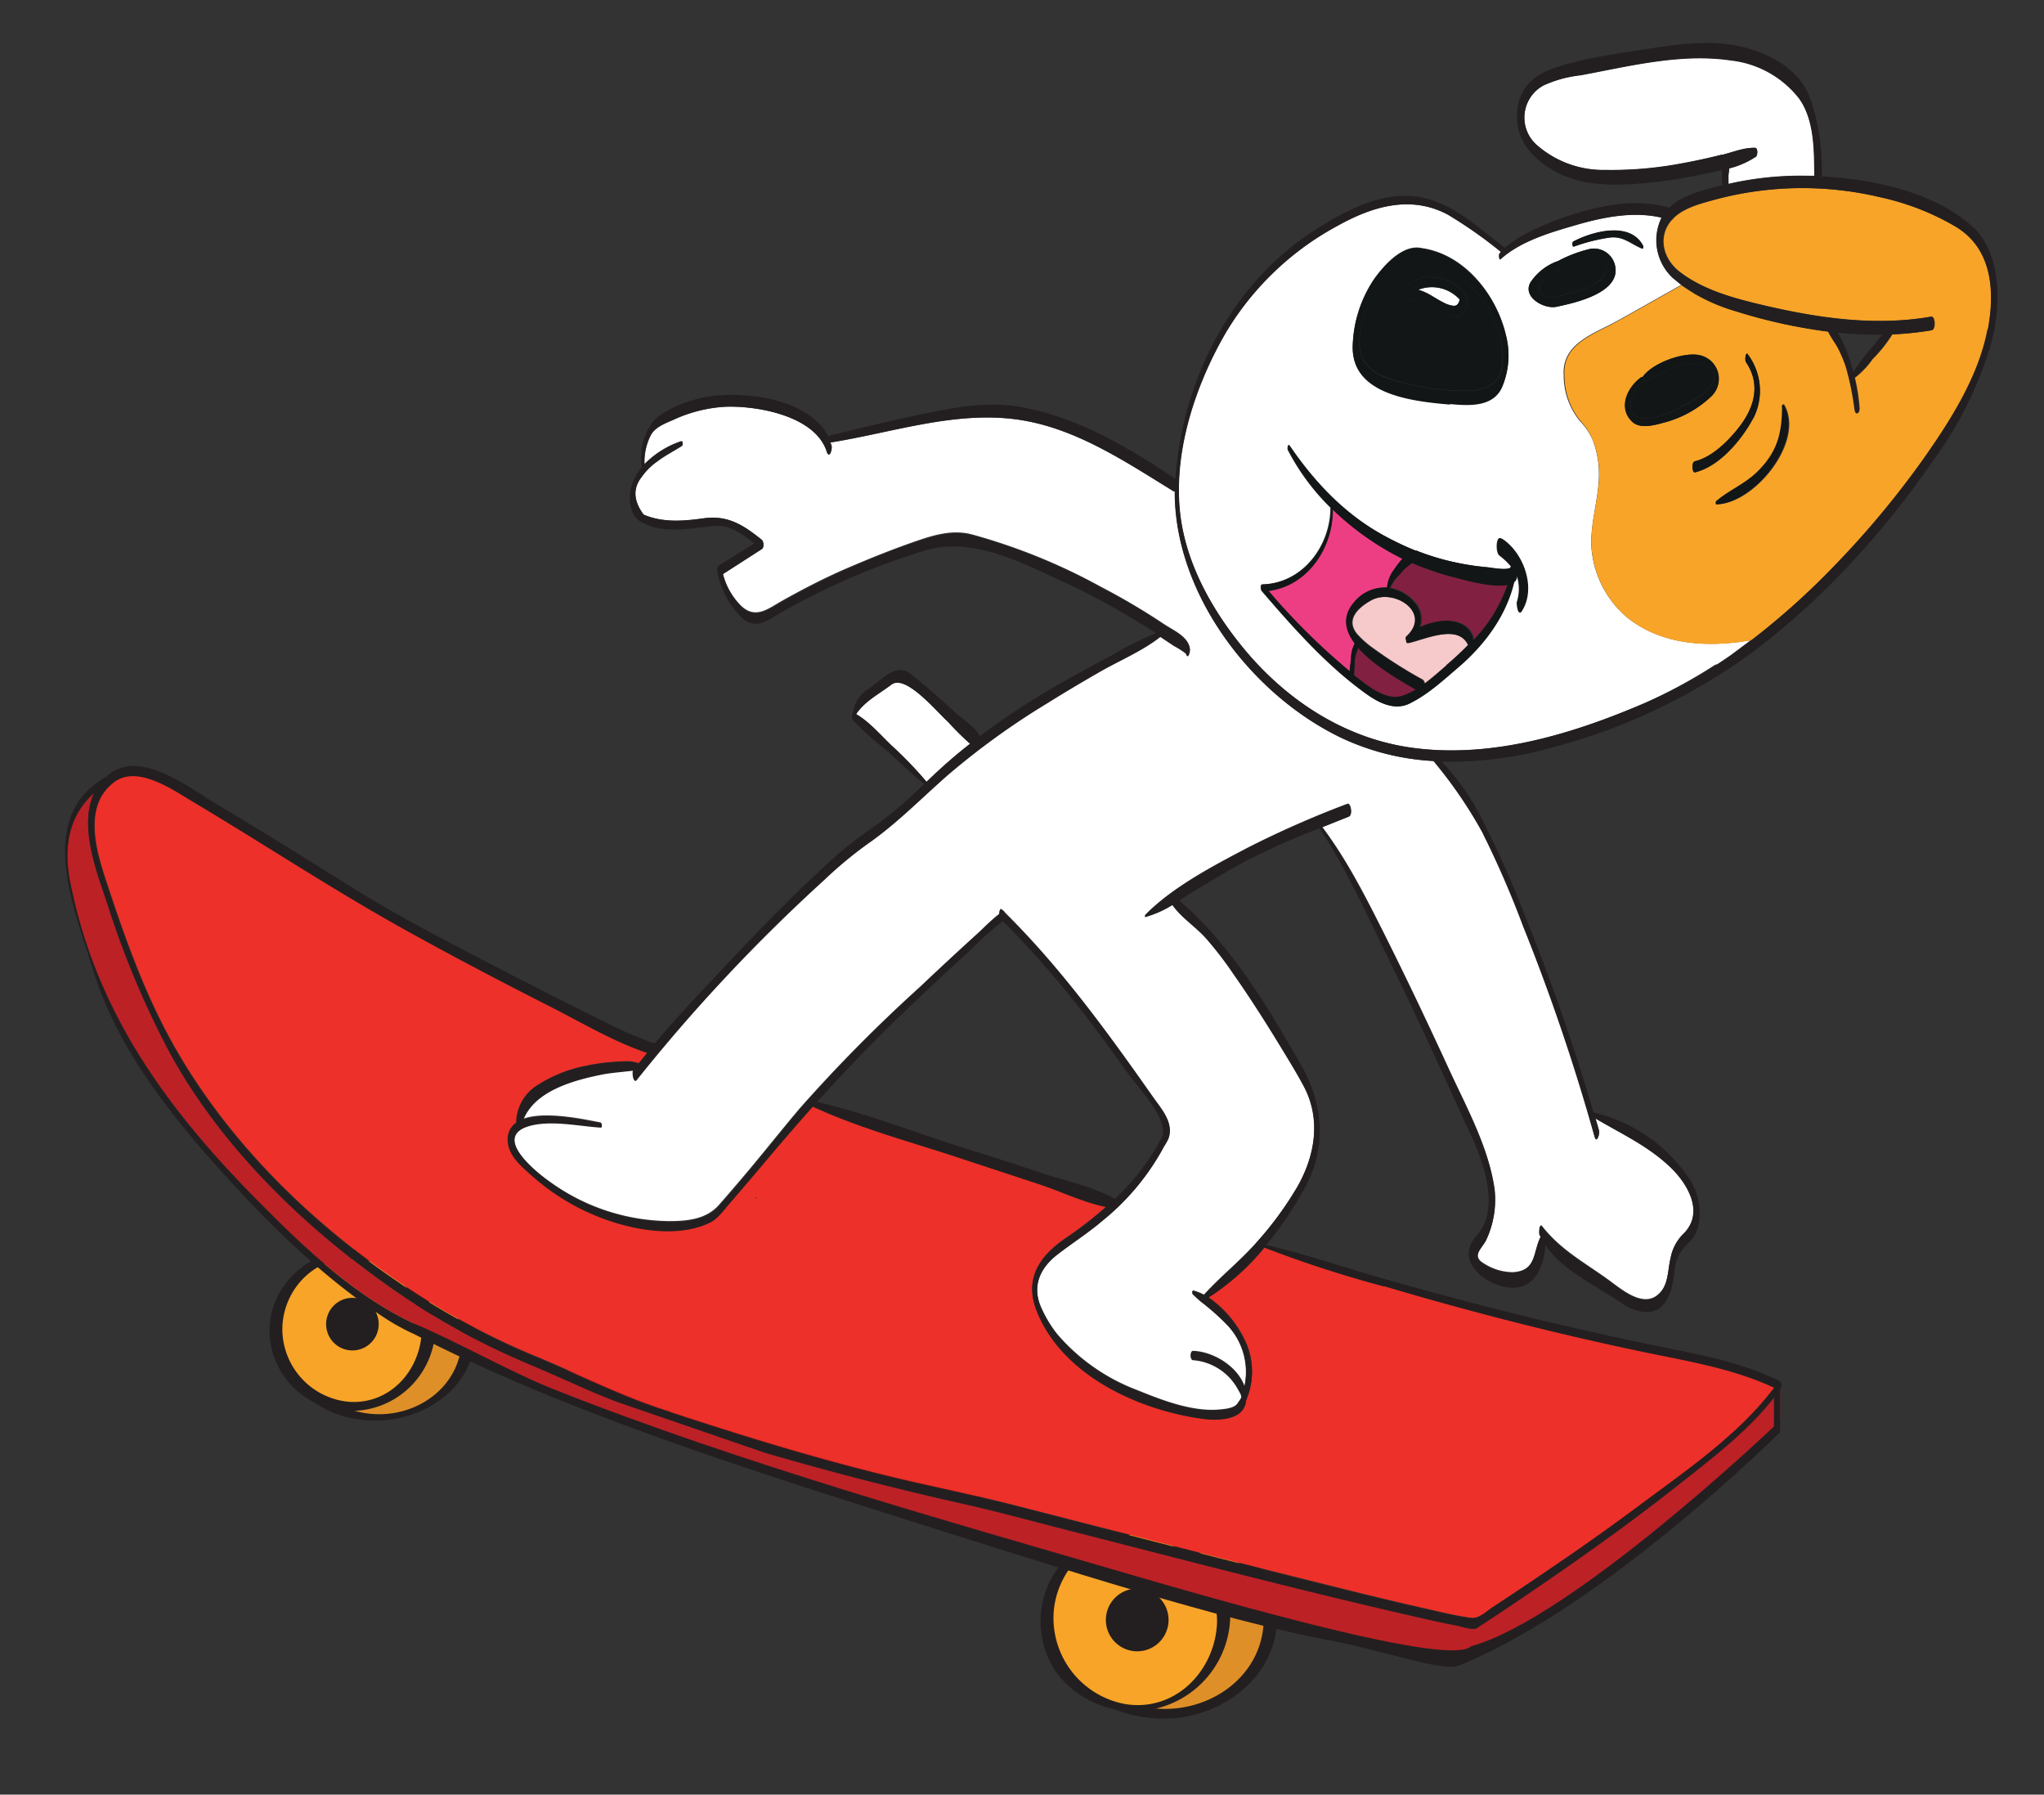 <svg xmlns="http://www.w3.org/2000/svg" viewBox="0 0 311 273"><rect x="0" y="0" width="311" height="273" fill="#333333" stroke="none"/><defs><style>.cls-1{fill:#df8f28;}.cls-2{fill:#231f20;}.cls-3{fill:#f8a428;}.cls-4{fill:#bc2126;}.cls-5{fill:#fff;}.cls-6{fill:#ed3029;}.cls-7{fill:#121617;}.cls-8{fill:none;}.cls-9{fill:#812040;}.cls-10{fill:#ed3e84;}.cls-11{fill:#f6c9cb;}</style></defs><g id="ptak"><path class="cls-1" d="M193.3,246.47c0,7.85-7.25,14.22-16.2,14.22s-16.2-6.37-16.2-14.22,7.26-14.23,16.2-14.23,16.2,6.37,16.2,14.23"/><path class="cls-2" d="M192.28,246.55c-.23,8.21-7.72,13.69-15.61,13.4-7.34-.27-14.72-5.74-14.74-13.56,0-8.22,7.91-13.71,15.6-13.41,7.49.3,14.53,5.73,14.75,13.57,0,1,2.07.72,2-.16-.41-15.06-20.77-19.15-30.26-9.56a13.66,13.66,0,0,0-1.81,17.35c3.88,5.72,11.34,8.09,18,7,7.39-1.26,13.89-6.94,14.1-14.75,0-1-2-.74-2,.16"/><path class="cls-1" d="M71.28,203.57c0,6.66-6.19,12.07-13.83,12.07s-13.84-5.41-13.84-12.07S49.8,191.5,57.45,191.5s13.83,5.41,13.83,12.07"/><path class="cls-2" d="M70.27,203.84C70,211.31,62.87,216,55.77,215c-5.82-.84-11.16-5.55-11.15-11.7,0-7.48,7.59-12.19,14.5-11.16,6,.89,10.95,5.52,11.15,11.7,0,.46,2,.11,2-.54-.41-12.91-18.08-15.58-26.05-7.76a11.31,11.31,0,0,0-1.16,15.21c3.61,4.6,10,6.13,15.54,5,6.15-1.28,11.46-5.86,11.67-12.43,0-.43-2-.13-2,.54"/><path class="cls-3" d="M65.19,202.35a11.6,11.6,0,1,1-11.6-11.6,11.6,11.6,0,0,1,11.6,11.6"/><path class="cls-2" d="M64.17,202.45c-.18,5.91-4.7,11.18-11,10.8a11.13,11.13,0,0,1-10.21-11c0-5.72,4.49-10.81,10.35-10.81,6,0,10.63,5.12,10.81,11,0,1,2.07.62,2-.19A12.36,12.36,0,0,0,53.7,190.08C47,190.14,41,195.57,41,202.45a12.33,12.33,0,0,0,12.52,12.18,12.81,12.81,0,0,0,12.72-12.37c0-1-2-.64-2,.19"/><path class="cls-2" d="M57.62,201.43a4,4,0,1,1-4-4,4,4,0,0,1,4,4"/><path class="cls-3" d="M186.19,246.42A13.44,13.44,0,1,1,172.75,233a13.44,13.44,0,0,1,13.44,13.43"/><path class="cls-2" d="M185.18,246.69c-.2,7.35-6.28,13.8-14,12.53a13.32,13.32,0,0,1-10.89-13.07c0-7.34,6.44-13.78,14-12.52a13.37,13.37,0,0,1,10.89,13.06c0,.46,2,.12,2-.54-.35-13.06-16.89-18.05-25.34-8.69a13.77,13.77,0,0,0-1.29,16.7,14.69,14.69,0,0,0,26.63-8c0-.42-2-.12-2,.54"/><path class="cls-4" d="M270.86,211.35v4.47s-9.15,13.32-34.94,29.33c-3.71,2.3-7.5,3.49-11.94,5.93-.73-.46.68-3.37.68-3.37Z"/><path class="cls-4" d="M75.14,205.08S62.58,200.76,63,201.35c7.95,7,44.54,19.6,80.82,31,33.36,10.45,66.28,20.11,80.14,18.77.72-.46.68-3.37.68-3.37l-75.77-20.08Z"/><path class="cls-5" d="M204,112.2c-13.59-6.56-25.3-21.88-25.23-37.46a.22.22,0,0,1-.19,0c-7.74-4.77-15.64-10.15-25-11.06-9.15-.9-18.23,2.21-27.2,3.64,0,.13.1.26.14.4.2.61-.32,2.19-.7,1-1.74-5.42-10.45-7-15.37-6.84a21.7,21.7,0,0,0-8,2c-1.17.51-2.68,1.07-3.37,2.24a8.82,8.82,0,0,0-1,4.51,14,14,0,0,1,5.59-3.49c.25-.1.27.59.1.7-1.23.79-2.56,1.46-3.73,2.35a9.79,9.79,0,0,0-2.41,2.35c-1.38,1.72-1.29,3.65.27,5.76,3,1.25,6,1,9.14.56,3.68-.51,6,1,8.85,3.28.3.25.4,1.16,0,1.4L110,87.33a10.53,10.53,0,0,0,2.84,4.89c2.19,2,4.12.3,6.22-.87,3.25-1.82,6.56-3.53,10-5s6.88-2.86,10.41-4.07c2.75-.94,5.46-1.74,8.37-1a90,90,0,0,1,19.71,8,102.06,102.06,0,0,1,9.56,5.65c1.37.92,3.74,1.89,3.92,3.76,0,.44-.32,1.57-.62.62a13.67,13.67,0,0,0-1.83-1.17l-2.06-1.38c-2.69,2.13-6.12,3.55-9.09,5.26-2.76,1.58-5.51,3.21-8.21,4.9a114.76,114.76,0,0,0-15.08,10.91c-4,3.49-7.82,7.41-12.16,10.43a60.85,60.85,0,0,0-6.55,5.45A261.67,261.67,0,0,0,96.8,164.19c-.42.53-.71-1-.47-1.46-1.59.22-3.18.3-4.76.6-4.32.82-10.22,2.47-12,6.87,3.43-1.28,9.69.15,11.79.54.21,0,.22.68,0,.67-3.26-.21-7.3-1.1-10.51-.34-6.29,1.48.38,7,2.91,8.76a31.45,31.45,0,0,0,18.11,5.92c2.75,0,5.63-.29,7.54-2.49,1.1-1.25,2.19-2.52,3.27-3.79,3.08-3.6,6-7.33,9.06-10.94A232.33,232.33,0,0,1,140,150.1q4.35-4.11,8.79-8.15c1.06-1,2.11-2.06,3.26-2.95,0-.42.14-.86.34-.7l.37.3a.78.78,0,0,1,.14.2c8.68,8.58,15.81,18.49,22.81,28.44,1,1.36,2.25,2.9,2.29,4.65,0,1.34-.57,1.82-1.13,2.92a37,37,0,0,1-9.23,10.92c-2.16,1.83-4.52,3.32-6.74,5.05-2.68,2.07-4,4.93-2.37,8.33a18.57,18.57,0,0,0,2.32,3.81A29.86,29.86,0,0,0,173,211.44c3.86,1.57,8.66,3.45,12.94,2.93.76-.09,1.9-.21,2.38-.92.74-1.09.87-.88,0-2.3a8.53,8.53,0,0,0-6.82-4.33c-.43,0-.44-1.34,0-1.33,3,.06,6.77,2.28,7.86,5.37a10.37,10.37,0,0,0-2.5-9.25,35.6,35.6,0,0,0-4.06-3.63s0,0-.07-.06c-.41-.35-.81-.71-1.2-1.09-.07-.07-.11-.58,0-.54a7.23,7.23,0,0,1,1.66.65c2.56-2.83,5.59-5.19,8.1-8.08a52,52,0,0,0,6.14-8.4c2.71-4.78,3.62-10.3.93-15.35-.76-1.43-1.59-2.82-2.43-4.21-2.61-4.32-5.29-8.61-8.19-12.74a56,56,0,0,0-4.33-5.62c-1.61-1.75-3.63-3-5-4.94a16.11,16.11,0,0,1-4.13,1.83c-.1,0-.06-.26,0-.3,4.13-4.19,10.22-7.38,15.41-10.11a149.88,149.88,0,0,1,15.3-6.75v0c.52-.27.89,1.63.27,1.88l-4.08,1.63c3.7,4.92,6.5,10.42,9.27,15.93,3.51,7,6.84,14,10.11,21.12,2.66,5.76,5.93,11.69,6.85,18a14.38,14.38,0,0,1-1.26,7.74c-.68,1.36-2.4,2.5-.25,3.69a8.17,8.17,0,0,0,4.24,1.26c3.72-.18,3.09-3.11,4.29-5.43-.06-.12-.13-.23-.18-.36s0-1.77.38-1.23c2.95,3.76,6.6,5.6,10.37,8.37,1.73,1.27,4.85,3.91,7.1,2.19,1.85-1.41,1.6-3.69,2.1-5.72a6.88,6.88,0,0,1,1.86-3.6c3.32-3.17.91-7.54-1.78-10.15-3.41-3.31-7.52-5.16-11.52-7.53l.54,1.85c.16.57-.34,2-.66.93a309.46,309.46,0,0,0-10.89-32.07,147.38,147.38,0,0,0-6.08-14,68.78,68.78,0,0,0-7.52-11A37.56,37.56,0,0,1,204,112.2"/><path class="cls-6" d="M183.88,197.33a16.63,16.63,0,0,1,5.78,7.06,11,11,0,0,1-.06,8.61s0,0,0,.06c-.29,3-4.48,3-6.56,2.73-9.88-1.36-21.51-6.7-25.33-16.52-1.86-4.8.49-8.25,4.39-10.91a60.64,60.64,0,0,0,6.21-4.81c-3.42-.69-6.93-2.39-10.17-3.46-4-1.32-7.93-2.6-11.89-3.92-7.47-2.48-15.39-4.57-22.56-7.89-2.45,2.75-4.86,5.55-7.26,8.4q-2.66,3.15-5.34,6.26c-.88,1-1.84,2.42-3.08,3-5.39,2.56-12.94.9-18.17-1.42A34.12,34.12,0,0,1,81,178.81c-1.58-1.4-3.62-3.08-3.68-5.35a3,3,0,0,1,1.31-2.74,1.24,1.24,0,0,1,0-.5,6.75,6.75,0,0,1,3.3-5.24,20.81,20.81,0,0,1,7-2.82,32.35,32.35,0,0,1,6.66-.73,4.8,4.8,0,0,1,1.61.31l1.33-1.62c-5.1-1.71-10-4.64-14.75-7.05-7.44-3.77-14.82-7.64-22.11-11.69-11-6.13-21.6-13.13-32.46-19.59-3-1.8-8.35-5.53-11.86-2.82-4.62,3.56-2.8,10.1-1.26,14.78,2.74,8.35,5.67,16.72,9.91,24.45,8,14.61,20.45,27.05,34.14,36.42a113.2,113.2,0,0,0,20.89,11.49c7,2.85,13.74,6.37,20.93,8.59l.06.05c12.7,4.18,25.53,8.08,38.59,11,4.32,1,8.61,1.92,12.9,3,13.24,3.38,26.45,6.82,39.7,10.16,8.09,2,16.19,4.1,24.33,5.92,2.09.47,4.21,1,6.34,1.26,1.18.14,2.22-.94,3.23-1.61,7.54-4.95,15-10.05,22.24-15.43s15.24-10.8,20.65-18c-6.45-3-13.63-4.12-20.54-5.58q-10-2.1-19.82-4.62-9.51-2.43-18.93-5.23a178.77,178.77,0,0,1-18.24-5.92,36.37,36.37,0,0,1-8.5,7.61m-68.76-15.15-.19.19s0,0,0-.05l.19-.19s0,0,0,.05"/><path class="cls-5" d="M267.16,23.81a13,13,0,0,1-4.06,1.78c0,.36-.08.72-.11,1.09s0,.86,0,1.28a49.25,49.25,0,0,1,12.1-1.23c.33,0,.66,0,1,0,0-3.85,0-8.49-2.31-11.77a15.3,15.3,0,0,0-10.37-5.81c-7.66-1.13-15.38.87-22.89,2.26A18.44,18.44,0,0,0,234.84,13a5.56,5.56,0,0,0-1.08,9,15.31,15.31,0,0,0,10.45,3.88,57.57,57.57,0,0,0,11.71-1q3.08-.57,6.12-1.33c1.64-.41,3.31-1.12,5-1.06.46,0,.39,1.16.12,1.36"/><path class="cls-5" d="M219.55,46a4.18,4.18,0,0,0,1.37.5c.62.14,1-.16,1.16-.92a5.72,5.72,0,0,0-6.33-1.49,8,8,0,0,1,1.77.76c.68.38,1.34.81,2,1.15"/><path class="cls-5" d="M144.68,115.52c.95-.82,1.93-1.62,2.92-2.4a43.73,43.73,0,0,1-3.34-3.31c-1.8-1.63-6.49-7.35-8.65-5.68-2,1.52-4,2.45-5.36,4.48,2,1.14,3.75,3.21,5.39,4.77a59.22,59.22,0,0,1,5.33,5.53c1.23-1.16,2.46-2.32,3.71-3.39"/><path class="cls-4" d="M59.11,195.64C46,186.36,33.72,174.46,25.92,160.28a136.22,136.22,0,0,1-9.58-22.81c-1.53-4.62-4.4-11.82-2-16.87-3.53,3.16-4.71,7.52-3.76,13a76,76,0,0,0,6.71,19.94c5.32,10.77,13.21,20.28,21.61,28.79C46,189.54,53.75,197,63,201.35a225.78,225.78,0,0,0,30.84,11.86c-4.43-1.69-8.77-3.79-13.06-5.59a112.42,112.42,0,0,1-21.69-12"/><path class="cls-7" d="M213.34,58.16a39.86,39.86,0,0,0,8.26,1.26c3.28.12,6.74-.12,7-4.32a14.35,14.35,0,0,0-2.44-8.66c-2.44-3.66-5.62-5.76-9.56-7.43l0,0c-2.22,1.24-4.29,1.63-6,3.74A16.78,16.78,0,0,0,207,50.45c-.86,5.17,2.22,6.68,6.39,7.71m.31-13.82.1-.06c1.53-3.53,7.62-2.31,9.22.73.7,1.34-.31,3.55-2,3.21a10.54,10.54,0,0,1-3.09-1.37,7.5,7.5,0,0,0-2.5-1.08,9.84,9.84,0,0,1-1.62-.21c-.38-.11-.4-1-.1-1.22"/><path class="cls-8" d="M213.34,58.16a39.86,39.86,0,0,0,8.26,1.26c3.28.12,6.74-.12,7-4.32a14.35,14.35,0,0,0-2.44-8.66c-2.44-3.66-5.62-5.76-9.56-7.43l0,0c-2.22,1.24-4.29,1.63-6,3.74A16.78,16.78,0,0,0,207,50.45C206.09,55.62,209.17,57.13,213.34,58.16Zm.31-13.82.1-.06c1.53-3.53,7.62-2.31,9.22.73.7,1.34-.31,3.55-2,3.21a10.54,10.54,0,0,1-3.09-1.37,7.5,7.5,0,0,0-2.5-1.08,9.84,9.84,0,0,1-1.62-.21C213.37,45.45,213.35,44.55,213.65,44.34Z"/><path class="cls-7" d="M242,39.27a18.81,18.81,0,0,0-5.68,2.3c-.87.48-3,1.75-1.81,3a2.48,2.48,0,0,0,2.77.48c1.86-.54,4.27-1,5.85-2.19,2.17-1.61,1.3-3.81-1.13-3.61"/><path class="cls-8" d="M242,39.27a18.81,18.81,0,0,0-5.68,2.3c-.87.48-3,1.75-1.81,3a2.48,2.48,0,0,0,2.77.48c1.86-.54,4.27-1,5.85-2.19C245.28,41.27,244.41,39.07,242,39.27Z"/><path class="cls-9" d="M221.27,87.84a44.28,44.28,0,0,1-6.43-2.19A7.4,7.4,0,0,0,213,87.38a6.2,6.2,0,0,0-1.39,2.06,6.41,6.41,0,0,1,4.1,2.59,3.77,3.77,0,0,1,.44,3.36,10.36,10.36,0,0,1,4.17-1c1.72.11,3.25.68,3.91,2.39a1.12,1.12,0,0,1,.05.48,22.9,22.9,0,0,0,5.08-8.3c-2.3.46-6.57-.76-8.06-1.15"/><path class="cls-9" d="M206.67,98.54a.55.55,0,0,1-.06.24,5.69,5.69,0,0,0-.46,2.41c-.05.5-.06,1-.11,1.51l.5.4c1.82,1.38,4.46,3.55,6.91,2.73a10.51,10.51,0,0,0,2-.93c-2.34-1.35-6.41-3.66-8.76-6.36"/><path class="cls-10" d="M205.94,91.75a6.06,6.06,0,0,1,5.13-2.37,5.23,5.23,0,0,1,1.06-2.73A15.13,15.13,0,0,1,213.41,85c-.84-.41-1.67-.85-2.48-1.33a43,43,0,0,1-8.13-6.15c.07,5.78-3.79,11.61-9.76,12.38a102.23,102.23,0,0,0,12.34,12.28c0-.65.14-1.31.21-1.94a5,5,0,0,1,.56-2.34c-1.45-1.94-1.92-4.06-.21-6.14"/><path class="cls-11" d="M214.28,97.83c-.17,0-.22-.25-.22-.5-.15,0-.11-.42,0-.49,4-3.66-1.91-7.42-5.37-5.52-1.67.91-4.27,2.87-2,5.31a14.2,14.2,0,0,0,1.87,1.68,69.82,69.82,0,0,0,7.94,5.07.86.86,0,0,1,.31.65c1.2-.88,2.32-1.9,3.4-2.81a44.68,44.68,0,0,0,3.35-3.11c-1.54-3.31-6.81-.79-9.2-.28"/><path class="cls-7" d="M255.54,55.63a15.49,15.49,0,0,0-2.08.82c-1,.49-2.33,1.6-3.51,1.46a.34.34,0,0,1-.06.17,8.12,8.12,0,0,0-1.41,1.68c-.84,2.59-.27,3.87,1.73,3.86a9.83,9.83,0,0,0,4.12-1c1.87-1,5-2.27,6.09-4.17,2-3.5-3.56-3.23-4.88-2.83"/><path class="cls-8" d="M255.54,55.63a15.49,15.49,0,0,0-2.08.82c-1,.49-2.33,1.6-3.51,1.46a.34.34,0,0,1-.06.17,8.12,8.12,0,0,0-1.41,1.68c-.84,2.59-.27,3.87,1.73,3.86a9.83,9.83,0,0,0,4.12-1c1.87-1,5-2.27,6.09-4.17C262.42,55,256.86,55.23,255.54,55.63Z"/><path class="cls-5" d="M266.36,97.39c-6.49,1.11-13.51.79-18.83-3.5a15.43,15.43,0,0,1-5.26-9.45c-.62-3.82.84-7.81,1-11.63a14.67,14.67,0,0,0-.92-5.84,9.72,9.72,0,0,0-1.94-2.89,10.93,10.93,0,0,1-2.49-7c-.31-4.89,4.66-6.32,8.15-8.27,3.25-1.8,6.47-3.64,9.71-5.45a16.12,16.12,0,0,0,1.85,1.24l.33-.28-2.2-1.71s-.51-.11-1.1-.21a7.79,7.79,0,0,1-2.08-8.81,3.61,3.61,0,0,1,.21-.49c-4.23-1-8.76-.11-12.85,1.07-3.91,1.13-8.57,2.46-11.66,5.26-.22.2-.28-.67-.17-.82a3.5,3.5,0,0,1,.24-.3,68.36,68.36,0,0,0-8.11-5.69c-5.72-3-11.53-1.19-16.78,1.73a44.22,44.22,0,0,0-17,16.28c-4.8,8.27-8.23,18.83-6.79,28.47,1.07,7.11,4.81,13.73,9.3,19.25,6.48,8,15.4,13.91,25.71,15.37,12.14,1.71,24.42-2,35.49-6.75A78.14,78.14,0,0,0,261,101.1l1.62,0,7.42-6.57h0c-1.19,1-2.39,2-3.62,2.9h-.08m-27-60.67c2.94-1.55,8.64-3.1,10.6.63,0,.08.07.52-.1.45-1.84-.75-2.89-2-5.11-1.66a27.65,27.65,0,0,0-5.28,1.35c-.27.09-.31-.66-.11-.77M205.83,52.31a19.09,19.09,0,0,1,3.27-9.92c1.53-2.12,4.43-5.39,7.35-4.63l.06,0c6.41,1,11.2,7.14,12.61,13.15a12.26,12.26,0,0,1-.61,8c-1.42,3-5.11,2.72-7.9,2.48-5.73-.51-15.24-1.51-14.78-9.16M231.43,93c-.5.75-.72-1.15-.66-1.41a6.48,6.48,0,0,0,0-4,1.89,1.89,0,0,1-.23.73,1,1,0,0,1-.22.2c-1.22,5.15-4.53,9.58-8.52,13-2.3,2-4.72,4.2-7.47,5.52-2.26,1.08-4.65-.18-6.48-1.49-6-4.29-11.12-10.08-15.91-15.66-.14-.17-.25-1,.1-1,6.17-.16,10.37-5.87,10.38-11.67a34.44,34.44,0,0,1-6.5-8.79c-.08-.16,0-1,.22-.68,3.88,5.78,8.68,10.77,14.92,14a43.37,43.37,0,0,0,4.28,2,.21.21,0,0,1,.13,0,36.3,36.3,0,0,0,5.69,1.74,38.49,38.49,0,0,0,5,.78c.69.06,2.76.49,3.58.12a2,2,0,0,1,.11-.2l0-.06a11.51,11.51,0,0,0-1.75-1.65c-.59-.46-.5-3,.24-2.58,3.3,2.06,5.32,7.6,3,11.09M233,42.79a8.24,8.24,0,0,1,4.1-3.09A19.73,19.73,0,0,1,242,37.85a3.3,3.3,0,0,1,3.81,3.58c-.37,3.4-6.48,4.71-9,5.24-1.92.41-5.39-1.59-3.84-3.88"/><path class="cls-3" d="M297.6,34.5A38.83,38.83,0,0,0,286.07,30a51.26,51.26,0,0,0-24.92.32c-2,.57-4.45,1.13-6.13,2.53a4.22,4.22,0,0,0-.43.41.39.39,0,0,1-.19.19c-2.17,2.43-1.44,5.87,1.2,7.9,3.34,2.57,7.6,3.85,11.65,4.82,8.72,2.1,17.71,3.53,26.64,2,.57-.1.72,1.95.05,2.07a48.2,48.2,0,0,1-6,.63,21,21,0,0,1-3,3.76,13,13,0,0,1-2.7,2.84,30.25,30.25,0,0,1,.72,4.64c0,.75-.54,1.15-.7.24a43.24,43.24,0,0,0-1.34-6.57,20.8,20.8,0,0,0-1.24-2.92c-.41-.78-1.05-1.57-1.45-2.41a81.38,81.38,0,0,1-14-3.08,31.55,31.55,0,0,1-6.48-2.76,16.12,16.12,0,0,1-1.85-1.24c-3.24,1.81-6.46,3.65-9.71,5.45-3.49,2-8.46,3.38-8.15,8.27a10.93,10.93,0,0,0,2.49,7A9.72,9.72,0,0,1,242.38,67a14.5,14.5,0,0,1,.92,5.84c-.19,3.83-1.66,7.81-1,11.63a15.43,15.43,0,0,0,5.26,9.45c5.32,4.29,12.34,4.61,18.83,3.5h.08c1.23-.94,2.43-1.9,3.62-2.9a115.26,115.26,0,0,0,9-8.4,139.91,139.91,0,0,0,13.59-16.18c4.14-5.88,8.44-12.6,9.79-19.76,1.1-5.8.71-12.29-4.84-15.66M264.45,65.17c2.42-3,3.56-6.6,1.2-10.09-.21-.31,0-1.64.27-1.2a9.24,9.24,0,0,1,.87,9.72c-1.74,3.29-5.13,7.36-8.88,8.26-.44.1-.6-1.56,0-1.69,2.57-.62,5-3,6.58-5m-5.7-11.1a3.68,3.68,0,0,1,1.52,6.31,16.43,16.43,0,0,1-6.64,3.78c-1.5.4-4,1.25-5.29,0-2.23-2.11-.78-5.25,1.4-6.81.06,0,.11,0,.14.06,1.4-2.19,6.5-4,8.87-3.34m2.41,22.65c-.17,0-.13-.43,0-.5,1.91-1.63,4.3-2.58,6.13-4.34,3.05-2.91,3.89-5.75,3.89-9.94,0-.17.12-.64.31-.31,3.11,5.62-4.63,15-10.29,15.09"/><path class="cls-7" d="M220.61,61.47c2.79.24,6.48.54,7.9-2.48a12.26,12.26,0,0,0,.61-8c-1.41-6-6.2-12.12-12.61-13.15l-.06,0c-2.92-.76-5.82,2.51-7.35,4.63a19.09,19.09,0,0,0-3.27,9.92c-.46,7.65,9,8.65,14.78,9.16M207,50.44a16.79,16.79,0,0,1,3.62-7.65c1.7-2.11,3.77-2.5,6-3.74l0,0c3.94,1.67,7.12,3.77,9.56,7.43a14.35,14.35,0,0,1,2.44,8.66c-.26,4.2-3.72,4.44-7,4.32a39.86,39.86,0,0,1-8.26-1.26c-4.17-1-7.25-2.54-6.39-7.72"/><path class="cls-7" d="M213.75,45.56a9.84,9.84,0,0,0,1.62.21,7.5,7.5,0,0,1,2.5,1.08A10.54,10.54,0,0,0,221,48.22c1.7.34,2.71-1.87,2-3.21-1.6-3-7.69-4.26-9.22-.73l-.1.06c-.3.21-.28,1.11.1,1.22m8.33,0c-.16.76-.54,1.06-1.16.92a4.18,4.18,0,0,1-1.37-.5c-.69-.34-1.35-.77-2-1.15a8,8,0,0,0-1.77-.76,5.72,5.72,0,0,1,6.33,1.49"/><path class="cls-7" d="M228.43,81.92c-.74-.46-.83,2.12-.24,2.58a11.06,11.06,0,0,1,1.75,1.65l0,.06a2,2,0,0,0-.11.2c-.82.37-2.89-.06-3.58-.12a38.49,38.49,0,0,1-5-.78,36.3,36.3,0,0,1-5.69-1.74.21.21,0,0,0-.13,0,43.37,43.37,0,0,1-4.28-2c-6.24-3.26-11-8.25-14.92-14-.2-.29-.3.52-.22.68a34.44,34.44,0,0,0,6.5,8.79c0,5.8-4.21,11.51-10.38,11.67-.35,0-.24.86-.1,1,4.79,5.58,9.91,11.37,15.91,15.66,1.83,1.31,4.22,2.57,6.48,1.49,2.75-1.32,5.17-3.55,7.47-5.52,4-3.41,7.3-7.84,8.52-13a1,1,0,0,0,.22-.2,1.89,1.89,0,0,0,.23-.73,6.48,6.48,0,0,1,0,4c-.06.26.16,2.16.66,1.41,2.32-3.49.3-9-3-11.09m-23.05,20.25A102.23,102.23,0,0,1,193,89.89c6-.77,9.83-6.6,9.76-12.38a43,43,0,0,0,8.13,6.15c.81.48,1.64.92,2.48,1.33a15.13,15.13,0,0,0-1.28,1.66,5.23,5.23,0,0,0-1.06,2.73,6.06,6.06,0,0,0-5.13,2.37c-1.71,2.08-1.24,4.2.21,6.14a5,5,0,0,0-.56,2.34c-.07.62-.17,1.29-.21,1.94m8.07,3.66c-2.45.82-5.09-1.35-6.91-2.73l-.5-.4c.05-.5.06-1,.11-1.51a5.69,5.69,0,0,1,.46-2.41.55.55,0,0,0,.06-.24c2.35,2.7,6.42,5,8.76,6.36a10.51,10.51,0,0,1-2,.93m6.68-4.61c-1.08.91-2.2,1.93-3.4,2.81a.86.86,0,0,0-.31-.65,68.47,68.47,0,0,1-7.94-5.07,14.2,14.2,0,0,1-1.87-1.68c-2.23-2.44.37-4.4,2-5.31,3.46-1.9,9.41,1.86,5.38,5.52-.08.07-.12.5,0,.49,0,.25.05.53.22.5,2.39-.51,7.66-3,9.2.28a44.68,44.68,0,0,1-3.35,3.11m4.12-3.93a1.3,1.3,0,0,0-.05-.48c-.66-1.71-2.19-2.28-3.91-2.39a10.36,10.36,0,0,0-4.17,1,3.77,3.77,0,0,0-.44-3.36,6.41,6.41,0,0,0-4.1-2.59A6.1,6.1,0,0,1,213,87.38a7.4,7.4,0,0,1,1.87-1.73,44.28,44.28,0,0,0,6.43,2.19c1.49.39,5.76,1.61,8.06,1.15a22.9,22.9,0,0,1-5.08,8.3"/><path class="cls-7" d="M239.52,37.49a27.65,27.65,0,0,1,5.28-1.35c2.22-.34,3.27.91,5.11,1.66.17.07.14-.37.1-.45-2-3.73-7.66-2.18-10.6-.63-.2.11-.16.86.11.77"/><path class="cls-7" d="M266.79,63.6a9.24,9.24,0,0,0-.87-9.72c-.32-.45-.48.89-.27,1.2,2.36,3.49,1.22,7.08-1.2,10.09-1.61,2-4,4.38-6.58,5-.56.13-.4,1.79,0,1.69,3.76-.9,7.14-5,8.88-8.26"/><path class="cls-7" d="M271.14,61.94c0,4.19-.84,7-3.89,9.94-1.83,1.76-4.22,2.71-6.13,4.34-.09.07-.13.5,0,.5,5.66-.12,13.4-9.47,10.29-15.09-.19-.33-.31.14-.31.31"/><path class="cls-7" d="M114.92,182.32s0,.05,0,.05l.19-.19s0-.05,0-.05l-.19.19"/><path class="cls-7" d="M245.79,41.44A3.3,3.3,0,0,0,242,37.85a19.73,19.73,0,0,0-4.93,1.85,8.24,8.24,0,0,0-4.1,3.09c-1.55,2.29,1.92,4.29,3.84,3.88,2.52-.53,8.63-1.84,9-5.23m-2.68,1.44c-1.58,1.16-4,1.65-5.85,2.19a2.48,2.48,0,0,1-2.77-.48c-1.2-1.27.94-2.54,1.81-3a18.81,18.81,0,0,1,5.68-2.3c2.43-.2,3.3,2,1.13,3.61"/><path class="cls-7" d="M258.75,54.07c-2.37-.67-7.47,1.14-8.87,3.34,0-.07-.08-.1-.14-.06-2.18,1.56-3.63,4.7-1.41,6.81,1.32,1.25,3.8.4,5.3,0a16.43,16.43,0,0,0,6.64-3.78,3.68,3.68,0,0,0-1.52-6.31m-4.42,8.56a9.83,9.83,0,0,1-4.12,1c-2,0-2.57-1.27-1.73-3.86a8.12,8.12,0,0,1,1.41-1.68.34.34,0,0,0,.06-.17c1.18.14,2.5-1,3.51-1.46a15.49,15.49,0,0,1,2.08-.82c1.32-.4,6.88-.67,4.88,2.83-1.09,1.9-4.22,3.21-6.09,4.17"/><path class="cls-2" d="M299.87,34.27c-5.85-5.14-14.89-7-22.69-7.45a33.63,33.63,0,0,0-1.69-11.7C274,11,270.3,8.68,266.28,7.45c-4.74-1.45-9.92-.9-14.73-.14-5,.79-10.69,1.46-15.48,3.19-3.63,1.32-5.39,3.87-5.24,7.71s3.15,6.53,6.29,8.13c4.15,2.11,9.19,1.9,13.69,1.47a74,74,0,0,0,8.24-1.31c.93-.19,1.93-.38,2.94-.62,0,.25,0,.5,0,.74a6.27,6.27,0,0,0,.09,1.55l-.94.23c-2.26.57-5.33,1.4-7.18,3.2-4.56-1.38-9.55-.53-14,.83a37.49,37.49,0,0,0-6,2.26,19.57,19.57,0,0,0-5,3c-3.49-2.65-6.82-5.82-11-7.22-6.33-2.1-12.4,1.07-17.68,4.39C187.35,43,179.81,58,178.84,72.87l-.07-.07c-7.36-4.94-15.32-9.63-24.2-11-4.75-.71-9.63.25-14.27,1.2-4.79,1-9.56,2.14-14.29,3.33-3-5.6-12-6.73-17.58-6.1-2.7.3-7.43,1.87-9.15,4a9.26,9.26,0,0,0-1.62,6.8,9.2,9.2,0,0,0-1.53,2.75c-.54,1.54-.45,4.39,1.1,5.41,3.46,2.28,7.91,1.08,11.73.81,2.06-.15,4.13,1.31,5.81,2.67l-5.41,3.36c-.33.21-.24.86-.18,1.16a13.4,13.4,0,0,0,3.32,6.42c2.37,2.57,4.28.73,6.79-.69a108.65,108.65,0,0,1,21.27-9.12c7.28-2.27,14.75,1.74,21.32,4.75a107.4,107.4,0,0,1,9.84,5.2c1.41.82,2.79,1.7,4.16,2.58a49.77,49.77,0,0,0-6.81,3.41q-4.19,2.19-8.3,4.55A113.25,113.25,0,0,0,149.06,112c-.59-1.38-2.55-2.56-3.57-3.48-2.3-2.1-4.62-4.19-7.08-6.11-2.09-1.63-4.56,1.23-6.17,2.33a4.92,4.92,0,0,0-2.44,3.67c-.25.08-.18,1-.05,1.12a44.16,44.16,0,0,0,5.08,4.56c1.93,1.71,3.76,3.55,5.77,5.16a61.1,61.1,0,0,1-8.61,7.2,53.51,53.51,0,0,0-6.84,5.64c-5.87,5.39-11.38,11.2-16.81,17-3,3.17-5.93,6.34-8.76,9.64l0,0a56.93,56.93,0,0,1-8-3.51c-4.54-2.19-9-4.48-13.51-6.8-8.29-4.29-16.69-8.56-24.62-13.5-6.75-4.21-13.47-8.42-20.31-12.48-4.64-2.75-12.14-8.88-17.09-4.2-10.69,6.09-4.82,19.78-1.84,29.47,3.69,12,12.2,22.53,20.52,31.64C41.92,187.25,50,195,59,200.79A35,35,0,0,0,63.13,203L63,201.35c-9.27-4.34-17-11.81-24.11-19-8.4-8.51-16.29-18-21.61-28.79a76,76,0,0,1-6.71-19.94c-.95-5.48.23-9.84,3.76-13-2.41,5.05.46,12.25,2,16.87a136.22,136.22,0,0,0,9.58,22.81c7.8,14.18,20.07,26.08,33.19,35.36a112.13,112.13,0,0,0,21.69,12c4.29,1.8,8.63,3.9,13.06,5.59L116.38,221c9.88,2.88,19.83,5.46,29.92,7.72,5.43,1.21,10.8,2.7,16.19,4.07,17.68,4.52,35.35,9.16,53.14,13.22,2,.46,4,.91,6.07,1.3.59.11,2.39.74,3,.37,3.57-2.31,7.1-4.7,10.6-7.11,7-4.8,13.85-9.74,20.49-15,5.33-4.21,11.15-8.66,15.11-14.26.18-.25.24-1-.09-1.21-5.73-2.83-12-4-18.26-5.26-7-1.44-14-3-20.89-4.7s-14-3.59-20.91-5.56c-6-1.7-12-3.8-18.09-5.19a54.19,54.19,0,0,0,6.15-9.22c3-5.78,2.47-12.32-.69-17.87-5.22-9.15-10.69-18.4-18.69-25.32.52-.32,1-.64,1.56-1,2.68-1.6,5.34-3.23,8.08-4.73A109.22,109.22,0,0,1,200.78,126c4,6.05,7.15,13.06,10.34,19.55,3.46,7,6.74,14.15,10,21.28.8,1.77,1.61,3.54,2.45,5.3,2,4.26,4.87,11.71,1.09,15.87-3,3.27.25,6.57,3.56,7.58,4.73,1.43,6.64-2.21,6.92-6.15,2.64,3.89,8,6.31,11.66,8.86,1.67,1.18,4.6,2.09,6.2.25s1.54-4,1.94-6.16c.33-1.79,1.51-2.77,2.64-4.06a5.86,5.86,0,0,0,1-3,9.53,9.53,0,0,0-1.4-5.79,24.31,24.31,0,0,0-14.72-10.31q-4.41-15-10.25-29.47A150.81,150.81,0,0,0,225.69,125a37.56,37.56,0,0,0-6.29-9.13,57.48,57.48,0,0,0,17.2-2.28,90,90,0,0,0,30.52-14.73c10.59-8,19.88-18.36,27.33-29.25A57,57,0,0,0,303,52.08c1.46-5.59,1.68-13.64-3.08-17.81M262,23.51q-3,.76-6.12,1.33a57.57,57.57,0,0,1-11.71,1A15.31,15.31,0,0,1,233.76,22a5.56,5.56,0,0,1,1.08-9,18.44,18.44,0,0,1,5.63-1.53c7.51-1.39,15.23-3.39,22.89-2.26A15.3,15.3,0,0,1,273.73,15c2.34,3.28,2.27,7.92,2.31,11.77l-1,0A49.25,49.25,0,0,0,263,28c0-.42,0-.85,0-1.28s.09-.73.11-1.09a13,13,0,0,0,4.06-1.78c.27-.2.34-1.34-.12-1.36-1.69-.06-3.36.65-5,1.06m-126.4,89.87c-1.64-1.56-3.4-3.63-5.39-4.77,1.37-2,3.4-3,5.36-4.48,2.16-1.67,6.84,4.05,8.65,5.68a43.73,43.73,0,0,0,3.34,3.31c-1,.78-2,1.58-2.92,2.4-1.25,1.07-2.48,2.22-3.71,3.39a59.22,59.22,0,0,0-5.33-5.53m75,82.26q9.42,2.79,18.93,5.23,9.85,2.52,19.82,4.62c6.91,1.46,14.09,2.56,20.54,5.58-5.41,7.17-13.55,12.71-20.65,18s-14.7,10.48-22.24,15.44c-1,.66-2.05,1.74-3.23,1.6-2.13-.26-4.25-.79-6.34-1.26-8.14-1.82-16.24-3.88-24.33-5.92-13.25-3.34-26.46-6.78-39.7-10.16-4.29-1.09-8.58-2.05-12.9-3-13.06-2.9-25.89-6.8-38.59-11l-.06-.05c-7.19-2.22-14-5.74-20.93-8.59a113.2,113.2,0,0,1-20.89-11.49c-13.69-9.37-26.11-21.81-34.14-36.42-4.24-7.73-7.17-16.1-9.91-24.45-1.54-4.68-3.36-11.22,1.26-14.78,3.51-2.71,8.82,1,11.86,2.82,10.86,6.46,21.42,13.46,32.46,19.59,7.29,4.05,14.67,7.92,22.11,11.69,4.74,2.41,9.65,5.34,14.75,7.05l-1.33,1.62a4.8,4.8,0,0,0-1.61-.31,32.35,32.35,0,0,0-6.66.73,20.81,20.81,0,0,0-7,2.82,6.78,6.78,0,0,0-3.31,5.24,1.48,1.48,0,0,0,0,.5,3,3,0,0,0-1.31,2.74c.06,2.27,2.1,3.95,3.68,5.35a34.12,34.12,0,0,0,8.89,5.72c5.23,2.32,12.78,4,18.17,1.42,1.24-.59,2.2-2,3.08-3q2.68-3.1,5.34-6.26c2.4-2.85,4.81-5.65,7.26-8.4,7.17,3.32,15.09,5.41,22.56,7.89,4,1.32,7.93,2.61,11.89,3.92,3.24,1.07,6.75,2.77,10.17,3.46a60.64,60.64,0,0,1-6.21,4.81c-3.9,2.66-6.25,6.11-4.39,10.91,3.82,9.82,15.45,15.17,25.33,16.51,2.07.29,6.27.31,6.56-2.72,0,0,0,0,0-.06a11,11,0,0,0,.06-8.61,16.63,16.63,0,0,0-5.78-7.06,36.37,36.37,0,0,0,8.5-7.61,178.77,178.77,0,0,0,18.24,5.92m-86.3-28.06c4-4.41,8.06-8.7,12.4-12.87q5.35-5.15,10.83-10.13a54.24,54.24,0,0,1,5.06-4.52,148.62,148.62,0,0,1,13.08,15.05c2.09,2.73,4.11,5.52,6.11,8.33,1.52,2.12,6.29,7,4.94,9.61a35.23,35.23,0,0,1-7.09,9.26c-3.37-1.91-7.67-2.77-11.35-4q-5.94-2-11.89-3.84c-7.27-2.3-14.62-5.2-22.09-6.92m101.34-40.76a146.1,146.1,0,0,1,6.08,14,309.46,309.46,0,0,1,10.89,32.07c.32,1.12.82-.36.66-.93l-.54-1.85c4,2.37,8.11,4.22,11.52,7.53,2.69,2.62,5.1,7,1.78,10.15a6.88,6.88,0,0,0-1.86,3.6c-.5,2-.25,4.31-2.1,5.72-2.25,1.72-5.37-.92-7.1-2.19-3.77-2.77-7.42-4.61-10.37-8.37-.42-.54-.48,1-.38,1.23s.12.24.18.36c-1.2,2.32-.57,5.26-4.29,5.43a8.17,8.17,0,0,1-4.24-1.26c-2.15-1.19-.43-2.33.25-3.69a14.38,14.38,0,0,0,1.26-7.74c-.92-6.33-4.19-12.26-6.85-18-3.27-7.09-6.6-14.14-10.11-21.12-2.77-5.51-5.57-11-9.27-15.93l4.08-1.63c.62-.25.26-2.15-.27-1.88v0a149.88,149.88,0,0,0-15.3,6.75c-5.19,2.73-11.28,5.92-15.41,10.11,0,0-.08.33,0,.3a16.11,16.11,0,0,0,4.13-1.83c1.37,1.93,3.39,3.19,5,4.94a54.87,54.87,0,0,1,4.33,5.62c2.9,4.13,5.58,8.42,8.19,12.74.84,1.39,1.67,2.78,2.43,4.21,2.69,5,1.78,10.57-.93,15.35a52,52,0,0,1-6.14,8.4c-2.51,2.89-5.55,5.25-8.1,8.08a7.72,7.72,0,0,0-1.66-.65c-.16,0-.12.47,0,.54.39.38.79.74,1.2,1.09,0,0,0,.06.07.06a35.6,35.6,0,0,1,4.06,3.63,10.37,10.37,0,0,1,2.5,9.25c-1.09-3.09-4.9-5.31-7.86-5.37-.4,0-.39,1.29,0,1.33a8.53,8.53,0,0,1,6.82,4.33c.82,1.42.69,1.21,0,2.3-.48.71-1.62.83-2.38.92-4.28.52-9.08-1.36-12.94-2.93a29.86,29.86,0,0,1-12.14-8.52,18.57,18.57,0,0,1-2.32-3.81c-1.61-3.4-.31-6.26,2.37-8.33,2.22-1.73,4.59-3.22,6.74-5.05a37,37,0,0,0,9.23-10.92c.56-1.1,1.16-1.58,1.13-2.92,0-1.75-1.34-3.29-2.29-4.65-7-10-14.13-19.86-22.81-28.44a.78.78,0,0,0-.14-.2l-.37-.3c-.2-.16-.33.28-.34.7-1.15.89-2.2,2-3.26,2.95q-4.44,4-8.79,8.15a233.91,233.91,0,0,0-18.17,18.42c-3.06,3.62-6,7.35-9.06,11-1.08,1.26-2.17,2.53-3.27,3.78-1.91,2.2-4.8,2.46-7.54,2.49a31.45,31.45,0,0,1-18.11-5.92c-2.53-1.76-9.2-7.28-2.91-8.76,3.21-.76,7.25.13,10.51.34.2,0,.19-.63,0-.67-2.11-.38-8.36-1.82-11.79-.54,1.75-4.4,7.65-6,12-6.87,1.58-.3,3.17-.38,4.76-.6-.24.5,0,2,.47,1.46a262.56,262.56,0,0,1,28.59-30.49,62,62,0,0,1,6.55-5.44c4.34-3,8.18-6.94,12.16-10.43a114.76,114.76,0,0,1,15.08-10.91c2.7-1.69,5.45-3.32,8.21-4.9,3-1.71,6.4-3.13,9.09-5.25l2.06,1.37a13.67,13.67,0,0,1,1.83,1.17c.29,1,.66-.18.62-.62-.18-1.87-2.55-2.84-3.93-3.76a101.9,101.9,0,0,0-9.55-5.65,90.46,90.46,0,0,0-19.71-8c-2.91-.73-5.62.07-8.37,1-3.53,1.21-7,2.57-10.41,4.07s-6.72,3.2-10,5c-2.1,1.17-4,2.89-6.22.87A10.53,10.53,0,0,1,110,87.33l5.93-3.81c.37-.24.27-1.15,0-1.4-2.81-2.26-5.17-3.79-8.85-3.28-3.09.42-6.17.69-9.14-.56q-2.34-3.16-.27-5.76A9.79,9.79,0,0,1,100,70.17c1.17-.89,2.5-1.56,3.73-2.35.17-.11.15-.8-.1-.71a14.11,14.11,0,0,0-5.59,3.5,8.82,8.82,0,0,1,1-4.51c.69-1.17,2.2-1.73,3.37-2.24a21.7,21.7,0,0,1,8-2c4.92-.15,13.63,1.42,15.37,6.84.38,1.2.9-.38.7-1a2.74,2.74,0,0,0-.15-.4c9-1.43,18.06-4.54,27.21-3.64,9.31.91,17.21,6.29,25,11.06a.22.22,0,0,0,.19,0c-.07,15.58,11.64,30.9,25.23,37.46a37.56,37.56,0,0,0,14.13,3.58,68.43,68.43,0,0,1,7.52,11m76.78-76.66c-1.35,7.16-5.65,13.88-9.79,19.76A139.91,139.91,0,0,1,279.06,86.1a111.67,111.67,0,0,1-12.62,11.3h-.08l-2.93,2.19a74.43,74.43,0,0,1-13.22,7.4c-11.07,4.73-23.35,8.46-35.49,6.75-10.31-1.46-19.23-7.41-25.71-15.37-4.49-5.52-8.23-12.14-9.3-19.25-1.44-9.64,2-20.2,6.79-28.47a44.22,44.22,0,0,1,17-16.28c5.25-2.92,11.06-4.76,16.78-1.73a68.36,68.36,0,0,1,8.11,5.69c-.08.1-.17.19-.25.3s0,1,.18.82c3.09-2.8,7.75-4.13,11.66-5.26,4.09-1.18,8.62-2.06,12.85-1.07a3.61,3.61,0,0,0-.21.49A7.85,7.85,0,0,0,255,42.7l.81.67a27,27,0,0,0,8.33,4,81.38,81.38,0,0,0,14,3.08c.4.84,1,1.63,1.45,2.42a20.19,20.19,0,0,1,1.24,2.91,43.24,43.24,0,0,1,1.34,6.57c.16.91.75.51.7-.24a30.25,30.25,0,0,0-.72-4.64,13,13,0,0,0,2.7-2.84,21,21,0,0,0,3-3.76,48.2,48.2,0,0,0,6-.63c.67-.12.52-2.17-.05-2.07-8.93,1.57-17.92.14-26.64-2-4.05-1-8.31-2.25-11.65-4.82-2.64-2-3.37-5.47-1.2-7.9a.39.39,0,0,0,.19-.19,4.22,4.22,0,0,1,.43-.41c1.69-1.4,4.08-2,6.13-2.53A51.26,51.26,0,0,1,286.07,30,38.83,38.83,0,0,1,297.6,34.5c5.55,3.37,5.94,9.86,4.84,15.66m-22.85.44a60.05,60.05,0,0,0,6.83.32c-.53.62-1.05,1.25-1.57,1.88A30.24,30.24,0,0,0,282,56.58c-.22-.84-.48-1.67-.77-2.48a20.38,20.38,0,0,0-1.6-3.5"/><path class="cls-2" d="M270.86,211.35v6.5s-26.43,26.33-48.64,35.43c-2.82,1.16-10.1-1.86-20.48-3.86-16-3.06-39.1-10.42-63.71-18.2-25.45-8.06-52.47-16.68-74.9-28.21-.28-.3-.44-1.41-.11-1.66,7.06,3,14.54,7.33,21.26,10,28.62,11.37,62.75,20.86,83.69,27,19.65,5.75,52.69,15.21,55.82,12.09C239.24,246.2,269.91,217,269.91,217v-5.65l.86-1.21Z"/><path class="cls-2" d="M177.8,246.42a4.77,4.77,0,1,1-4.76-4.76,4.77,4.77,0,0,1,4.76,4.76"/><rect class="cls-8" x="5.37" y="6" width="299.26" height="258"/></g></svg>